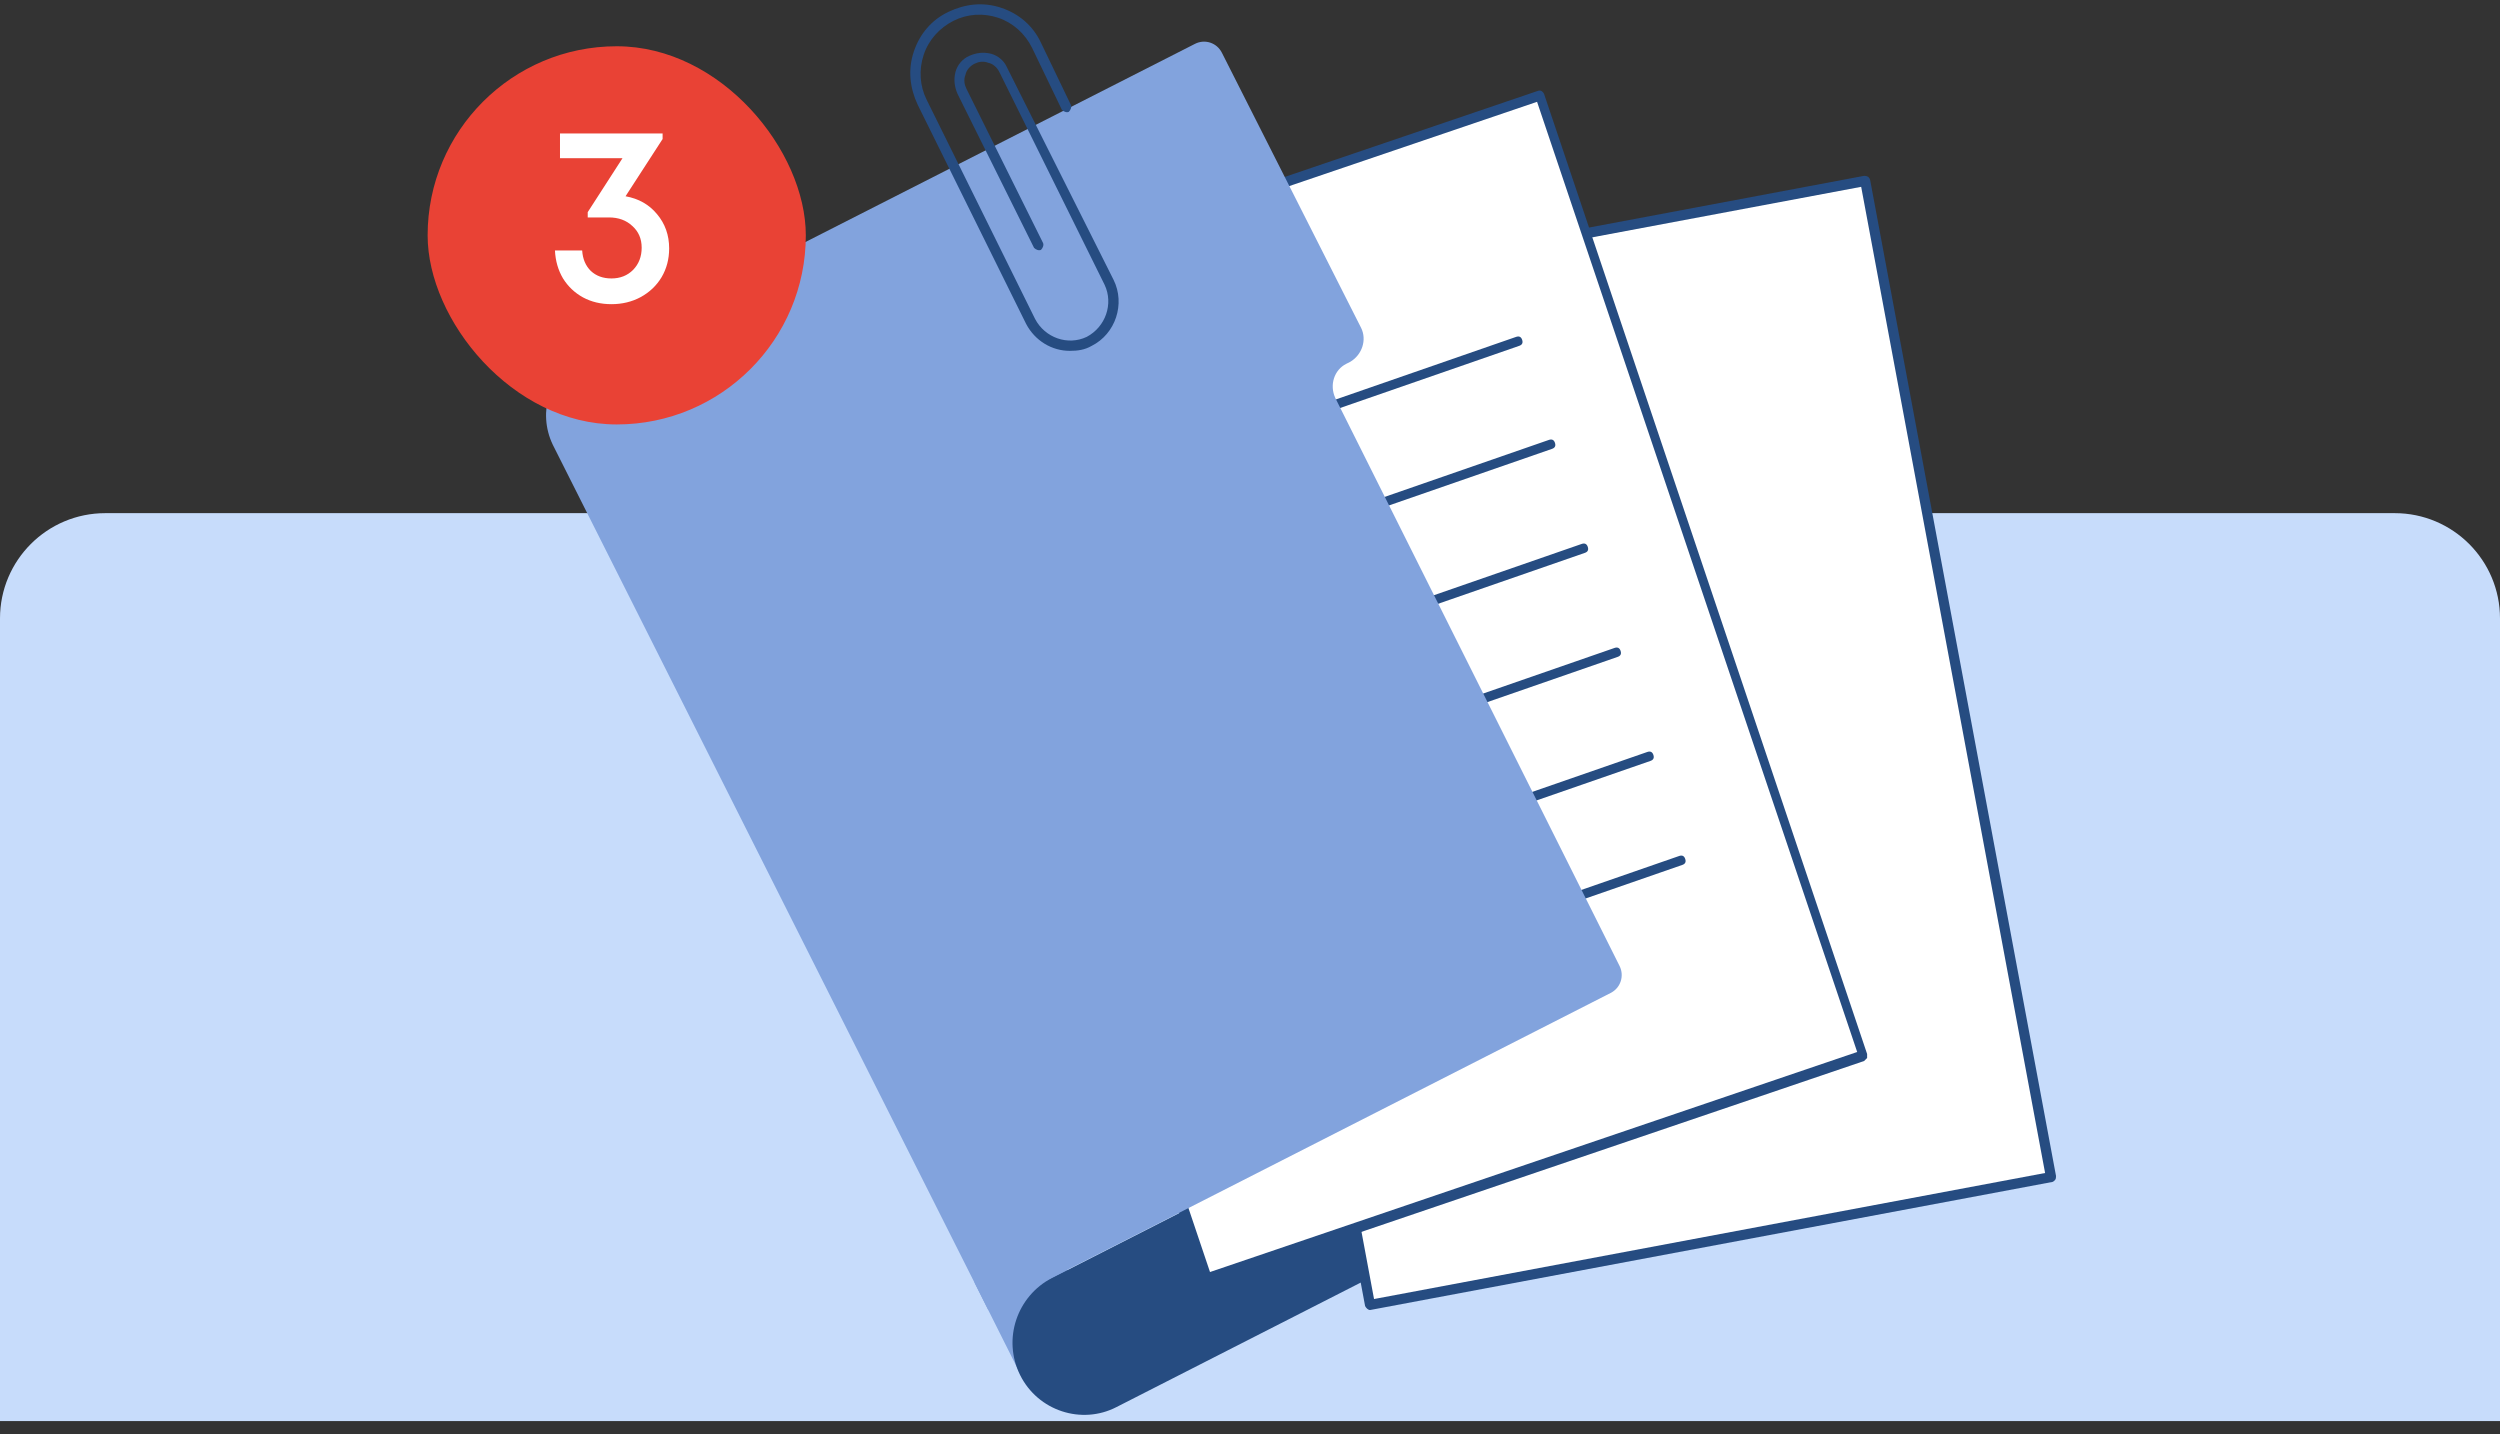 <svg width="190" height="109" viewBox="0 0 190 109" fill="none" xmlns="http://www.w3.org/2000/svg">
<rect x="0" y="0" width="190" height="109" fill="#333333" stroke="none"/>
<path d="M0 47C0 42.582 3.582 39 8 39H182C186.418 39 190 42.582 190 47V108H0V47Z" fill="#C7DCFB"/>
<path d="M80.058 94.414L74.053 97.459L77.522 104.383L83.526 101.338L80.058 94.414Z" fill="#82A3DD"/>
<path d="M77.528 104.503C78.888 107.239 82.213 108.304 84.857 106.935L130.643 83.599C131.475 83.219 131.777 82.155 131.399 81.395L127.243 73.033L79.946 97.129C77.302 98.498 76.168 101.766 77.528 104.503Z" fill="#264C81"/>
<path d="M89.996 23.473L104.125 99.182L155.88 89.452L141.751 13.743L89.996 23.473Z" fill="white"/>
<path d="M104.125 99.562C103.974 99.562 103.823 99.41 103.747 99.258L89.618 23.549C89.618 23.473 89.618 23.321 89.694 23.245C89.769 23.169 89.845 23.093 89.92 23.093L141.676 13.363C141.902 13.363 142.053 13.439 142.129 13.667L156.258 89.376C156.258 89.453 156.258 89.605 156.182 89.68C156.107 89.757 156.031 89.833 155.955 89.833L104.125 99.562ZM90.449 23.777L104.427 98.726L155.427 89.148L141.449 14.199L90.449 23.777Z" fill="#264C81"/>
<path d="M67.103 24.233L91.734 97.206L141.6 80.255L116.969 7.282L67.103 24.233Z" fill="white"/>
<path d="M91.733 97.586C91.582 97.586 91.431 97.51 91.355 97.358L66.8 24.385C66.8 24.309 66.8 24.157 66.8 24.081C66.875 24.005 66.951 23.929 67.026 23.853L116.893 6.902C117.119 6.826 117.271 6.978 117.346 7.13L141.901 80.103C141.901 80.179 141.901 80.331 141.901 80.407C141.826 80.483 141.75 80.559 141.675 80.635L91.808 97.586H91.733ZM67.631 24.461L91.96 96.674L141.146 79.951L116.817 7.738L67.631 24.461Z" fill="#264C81"/>
<path d="M78.36 39.131C78.209 39.131 78.058 39.055 77.982 38.903C77.907 38.675 77.982 38.523 78.209 38.447L115.231 25.601C115.458 25.525 115.609 25.601 115.684 25.829C115.76 26.057 115.684 26.209 115.458 26.285L78.436 39.131C78.436 39.131 78.436 39.131 78.36 39.131Z" fill="#264C81"/>
<path d="M80.852 46.961C80.701 46.961 80.55 46.885 80.475 46.733C80.399 46.505 80.475 46.353 80.701 46.277L117.723 33.431C117.95 33.355 118.101 33.431 118.177 33.658C118.252 33.887 118.177 34.039 117.95 34.115L80.928 46.961C80.928 46.961 80.928 46.961 80.852 46.961Z" fill="#264C81"/>
<path d="M83.347 54.866C83.195 54.866 83.044 54.79 82.969 54.638C82.893 54.41 82.969 54.258 83.195 54.182L120.217 41.336C120.444 41.26 120.595 41.336 120.671 41.564C120.746 41.792 120.671 41.944 120.444 42.02L83.422 54.866C83.422 54.866 83.422 54.866 83.347 54.866Z" fill="#264C81"/>
<path d="M85.841 62.772C85.69 62.772 85.538 62.696 85.463 62.544C85.387 62.316 85.463 62.164 85.69 62.088L122.712 49.241C122.938 49.165 123.089 49.241 123.165 49.469C123.24 49.697 123.165 49.849 122.938 49.925L85.916 62.772H85.841Z" fill="#264C81"/>
<path d="M88.333 70.677C88.182 70.677 88.031 70.601 87.955 70.449C87.879 70.221 87.955 70.069 88.182 69.993L125.204 57.147C125.43 57.071 125.581 57.147 125.657 57.375C125.733 57.603 125.657 57.755 125.43 57.831L88.408 70.677H88.333Z" fill="#264C81"/>
<path d="M90.753 78.582C90.602 78.582 90.451 78.506 90.375 78.354C90.299 78.126 90.375 77.974 90.602 77.898L127.624 65.052C127.85 64.976 128.001 65.052 128.077 65.28C128.153 65.508 128.077 65.66 127.85 65.736L90.828 78.582C90.828 78.582 90.828 78.582 90.753 78.582Z" fill="#264C81"/>
<path d="M75.11 99.562L42.017 33.811C40.809 31.302 41.791 28.338 44.208 27.045L90.826 3.329C91.581 2.949 92.488 3.253 92.866 4.013L103.444 24.917C103.897 25.829 103.519 26.969 102.612 27.502L102.31 27.654C101.404 28.11 101.026 29.25 101.479 30.238L123.088 73.414C123.466 74.174 123.163 75.086 122.408 75.466L75.11 99.562Z" fill="#82A3DD"/>
<path d="M81.307 26.665C79.947 26.665 78.663 25.905 77.983 24.613L69.747 7.966C69.143 6.674 68.992 5.306 69.445 3.937C69.899 2.569 70.805 1.505 72.09 0.897C73.374 0.289 74.734 0.137 76.094 0.593C77.454 1.049 78.512 1.961 79.116 3.253L81.383 7.966C81.459 8.118 81.383 8.346 81.232 8.498C81.081 8.574 80.854 8.498 80.703 8.346L78.436 3.633C77.907 2.569 77.001 1.733 75.867 1.353C74.734 0.973 73.525 1.049 72.467 1.581C71.41 2.113 70.579 3.025 70.201 4.165C69.823 5.306 69.899 6.522 70.427 7.586L78.663 24.233C79.418 25.677 81.156 26.285 82.592 25.601C84.027 24.841 84.632 23.093 83.952 21.648L75.943 5.458C75.792 5.154 75.49 4.849 75.112 4.773C74.734 4.621 74.356 4.697 74.054 4.849C73.752 5.001 73.45 5.306 73.374 5.686C73.223 6.066 73.299 6.446 73.45 6.75L79.267 18.456C79.343 18.608 79.267 18.836 79.116 18.988C78.965 19.064 78.739 18.988 78.587 18.836L72.77 7.13C72.543 6.598 72.467 6.066 72.618 5.458C72.77 4.925 73.147 4.469 73.676 4.241C74.205 4.013 74.734 3.937 75.338 4.089C75.867 4.241 76.321 4.621 76.547 5.154L84.632 21.268C85.538 23.093 84.783 25.373 82.97 26.285C82.441 26.589 81.912 26.665 81.307 26.665Z" fill="#264C81"/>
<rect x="32.5" y="3.516" width="28.742" height="28.742" rx="14.371" fill="#E94235"/>
<path d="M47.541 14.916C48.538 15.094 49.336 15.548 49.936 16.276C50.549 17.004 50.856 17.873 50.856 18.882C50.856 19.687 50.664 20.415 50.281 21.066C49.898 21.705 49.368 22.21 48.691 22.58C48.026 22.938 47.286 23.117 46.468 23.117C45.663 23.117 44.941 22.944 44.303 22.599C43.677 22.254 43.172 21.775 42.789 21.162C42.419 20.536 42.214 19.827 42.176 19.035H44.245C44.284 19.674 44.501 20.191 44.897 20.587C45.306 20.971 45.829 21.162 46.468 21.162C47.132 21.162 47.682 20.945 48.116 20.511C48.55 20.064 48.767 19.502 48.767 18.825C48.767 18.148 48.531 17.598 48.058 17.177C47.599 16.742 47.005 16.525 46.276 16.525H44.667V16.123L47.311 12.022H42.559V10.144H50.358V10.566L47.541 14.916Z" fill="white"/>
</svg>

